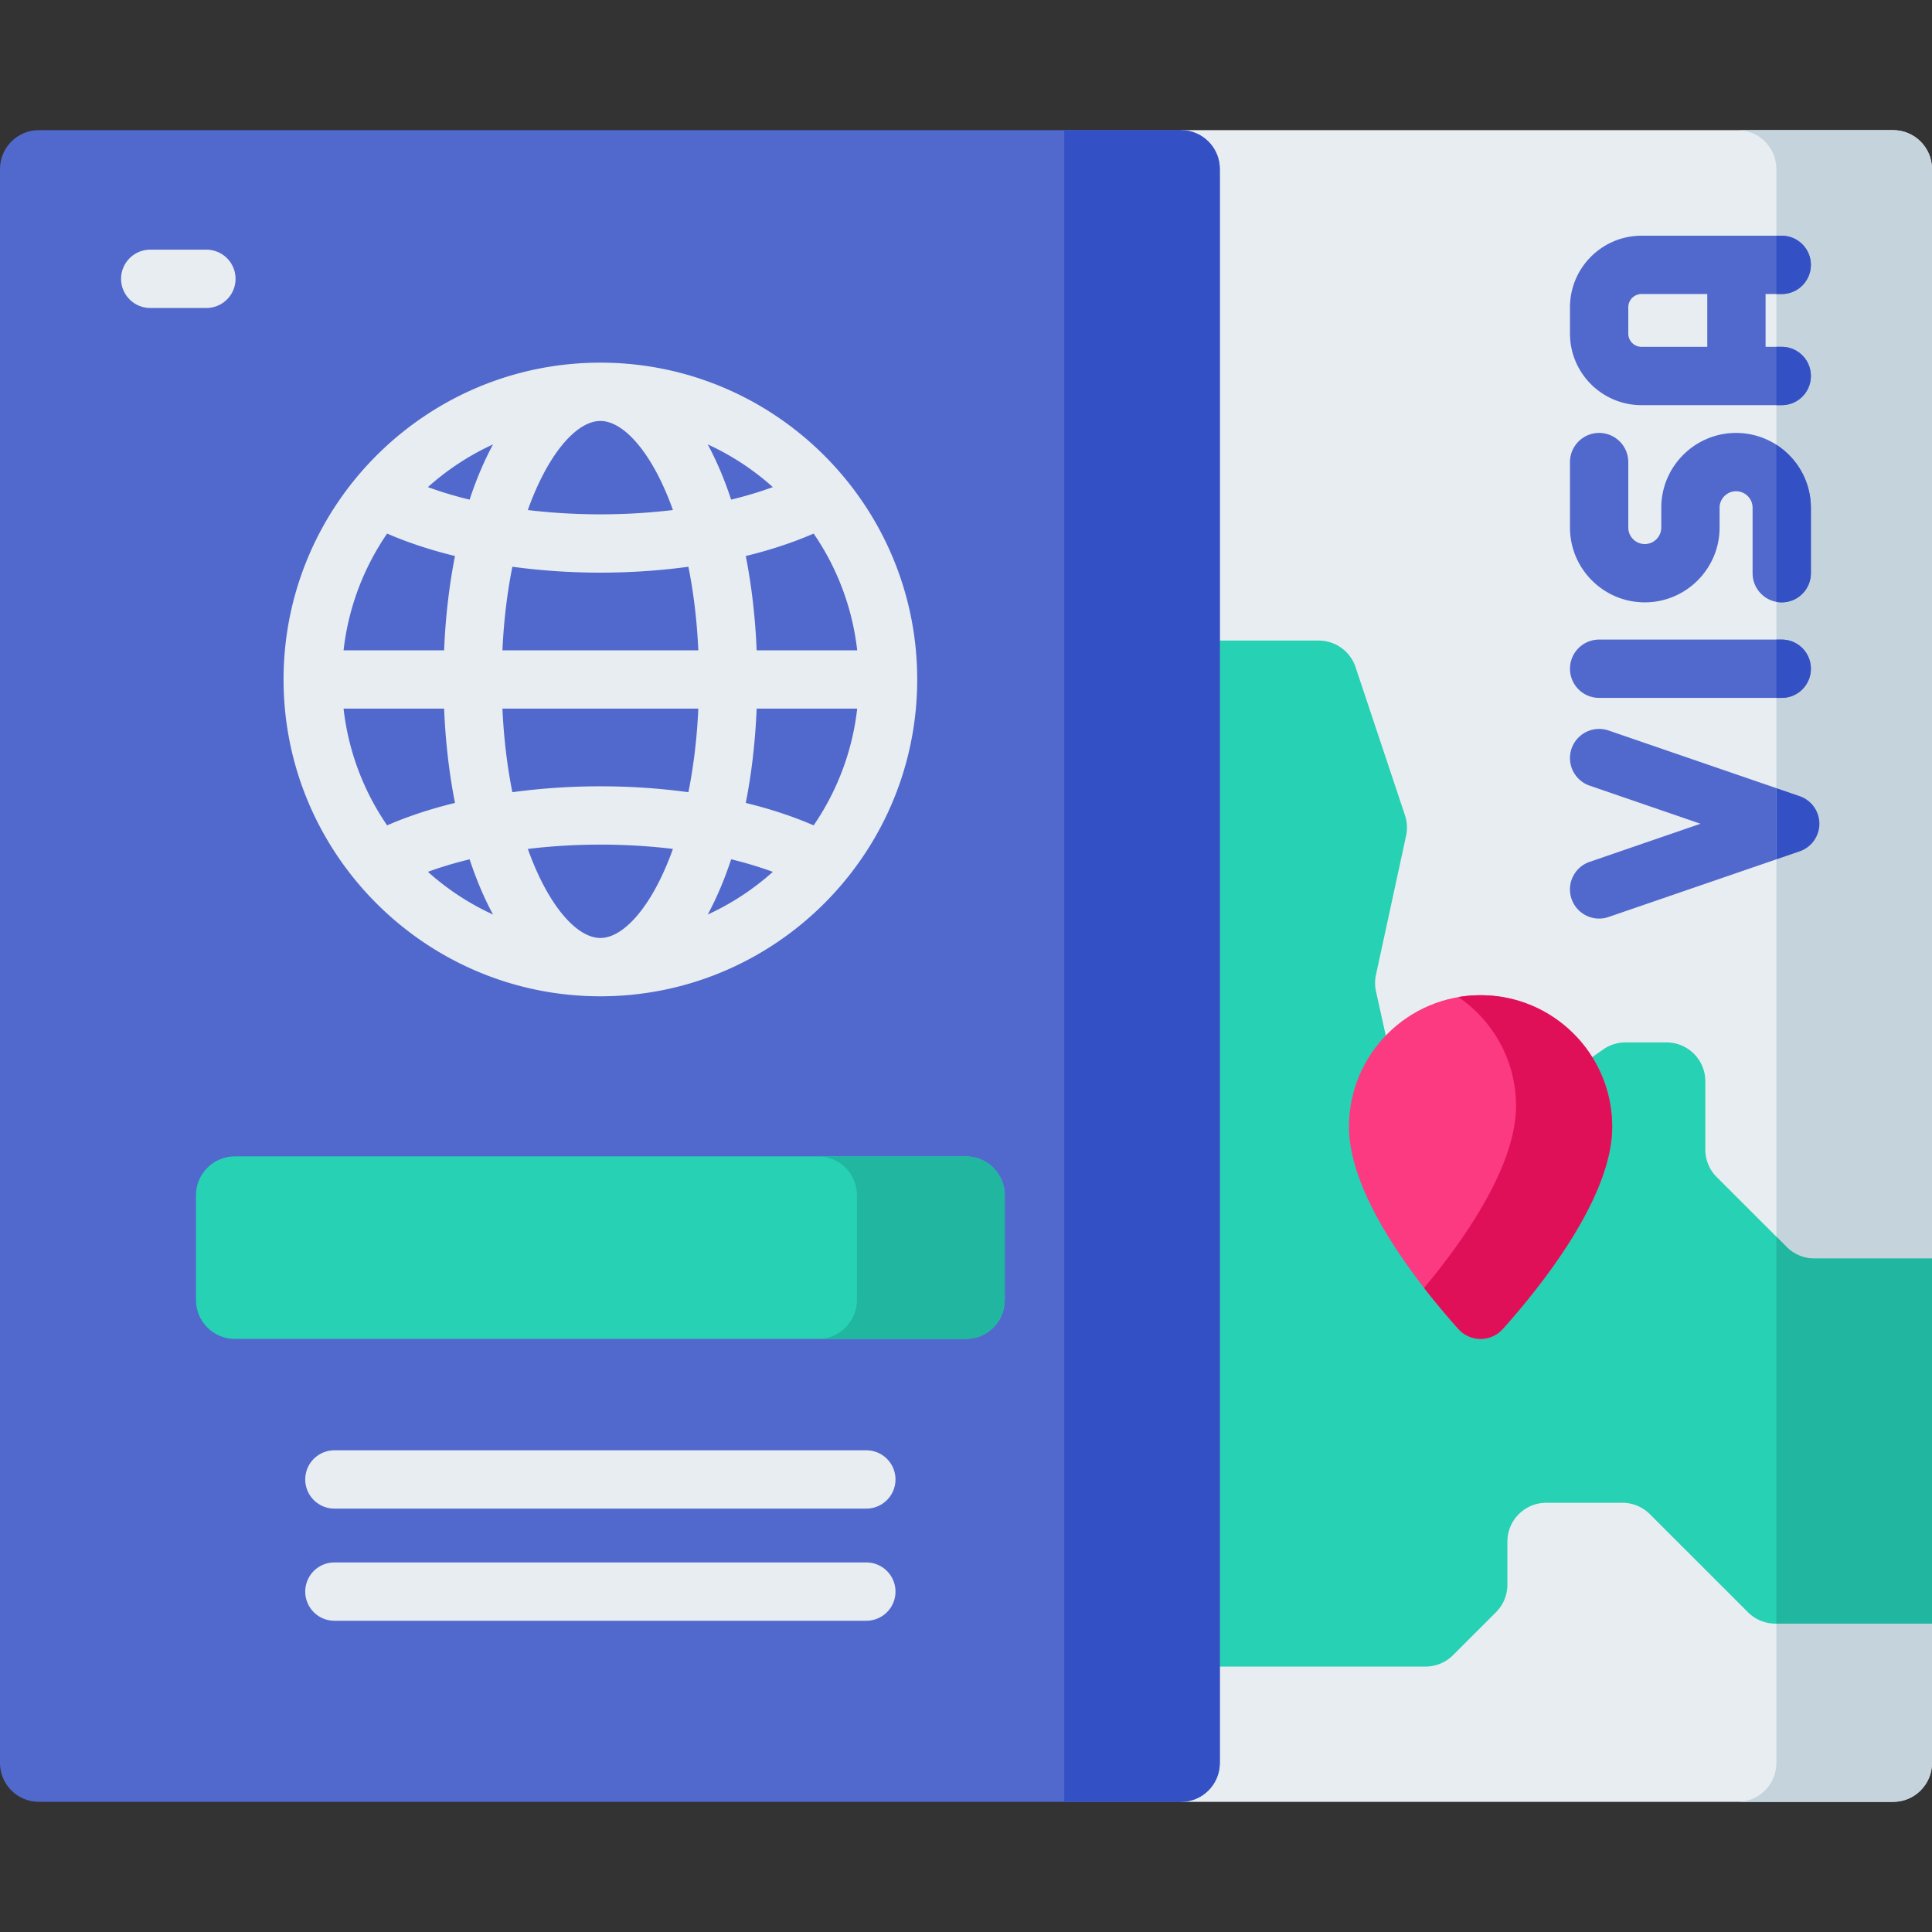 <svg xmlns="http://www.w3.org/2000/svg" version="1.1" xmlns:xlink="http://www.w3.org/1999/xlink" width="512" height="512" x="0" y="0" viewBox="0 0 512 512" style="enable-background:new 0 0 512 512" xml:space="preserve" class=""><rect x="0" y="0" width="512" height="512" fill="#333333" stroke="none"/><g><path fill="#e8edf1" d="m512 333.52-20.62 45.49L512 430.28v36.93c0 5.68-4.62 10.3-10.3 10.3H312.96l-46.69-262.47 46.69-180.55H501.7c5.68 0 10.3 4.62 10.3 10.3z" opacity="1" data-original="#e8edf1"></path><path fill="#5169cd" d="M423.787 243.432a7.726 7.726 0 0 1-2.511-15.035l29.378-10.095-29.378-10.095a7.726 7.726 0 1 1 5.022-14.614l50.644 17.401a7.726 7.726 0 0 1 0 14.614l-50.644 17.401a7.689 7.689 0 0 1-2.511.423z" opacity="1" data-original="#5169cd" class=""></path><path fill="#c5d3dd" d="m512 333.52-20.62 45.49L512 430.28v36.93c0 5.68-4.62 10.3-10.3 10.3h-41.24c5.69 0 10.3-4.62 10.3-10.3V44.79c0-5.68-4.61-10.3-10.3-10.3h41.24c5.68 0 10.3 4.62 10.3 10.3z" opacity="1" data-original="#c5d3dd"></path><path fill="#27d1b3" d="M512 333.525v96.755h-41.484a10.302 10.302 0 0 1-7.283-3.016l-26.004-25.996a10.303 10.303 0 0 0-7.283-3.016h-20.17c-5.69 0-10.302 4.612-10.302 10.302v11.412c0 2.732-1.085 5.353-3.017 7.284l-11.386 11.386a10.3 10.3 0 0 1-7.284 3.017h-58.265c-5.69 0-10.302-4.612-10.302-10.302V180.059c0-5.69 4.612-10.302 10.302-10.302h29.941c4.433 0 8.369 2.836 9.772 7.042l13.095 39.253c.585 1.754.688 3.634.296 5.441l-7.98 36.839a10.294 10.294 0 0 0 .01 4.406l7.366 33.294a10.304 10.304 0 0 0 6.405 7.407l1.495.567a10.302 10.302 0 0 0 9.55-1.184l35.417-24.721a10.3 10.3 0 0 1 5.896-1.854h10.838c5.69 0 10.302 4.612 10.302 10.302v18.097c0 2.733 1.086 5.354 3.019 7.286l18.586 18.578a10.302 10.302 0 0 0 7.283 3.016H512z" opacity="1" data-original="#27d1b3"></path><path fill="#20b69f" d="m473.529 330.509-2.767-2.766V430.28H512v-96.755h-31.188a10.303 10.303 0 0 1-7.283-3.016z" opacity="1" data-original="#20b69f"></path><path fill="#5169cd" d="M312.96 477.509H10.302C4.612 477.509 0 472.897 0 467.207V44.793c0-5.69 4.612-10.302 10.302-10.302H312.96c5.69 0 10.302 4.612 10.302 10.302v422.414c0 5.69-4.613 10.302-10.302 10.302z" opacity="1" data-original="#5169cd" class=""></path><path fill="#3351c5" d="M323.261 44.792v422.415c0 5.687-4.615 10.302-10.302 10.302h-30.926V34.49h30.926c5.686 0 10.302 4.616 10.302 10.302z" opacity="1" data-original="#3351c5"></path><path fill="#fb3a82" d="M427.251 298.624c0 18.751-19.048 42.467-28.992 53.57-3.143 3.51-8.635 3.51-11.778 0-9.944-11.103-28.992-34.819-28.992-53.57 0-19.265 15.617-34.882 34.882-34.882s34.88 15.617 34.88 34.882z" opacity="1" data-original="#fb3a82"></path><path fill="#e01058" d="M427.247 298.62c0 18.76-19.048 42.474-28.989 53.569-3.142 3.513-8.633 3.513-11.775 0a202.113 202.113 0 0 1-9.086-10.879c10.261-12.29 24.364-32.09 24.364-48.223 0-11.991-6.057-22.582-15.278-28.855a34.57 34.57 0 0 1 5.882-.494c19.265 0 34.882 15.617 34.882 34.882z" opacity="1" data-original="#e01058"></path><path fill="#27d1b3" d="M255.968 354.826H62.239c-5.69 0-10.302-4.612-10.302-10.302v-27.77c0-5.69 4.612-10.302 10.302-10.302h193.729c5.69 0 10.302 4.612 10.302 10.302v27.77c0 5.69-4.612 10.302-10.302 10.302z" opacity="1" data-original="#27d1b3"></path><path fill="#20b69f" d="M266.271 316.75v27.774c0 5.687-4.615 10.302-10.302 10.302h-39.167c5.687 0 10.302-4.615 10.302-10.302V316.75c0-5.687-4.615-10.302-10.302-10.302h39.167c5.687 0 10.302 4.615 10.302 10.302z" opacity="1" data-original="#20b69f"></path><path fill="#e8edf1" d="M159.108 96.107c-46.296 0-83.96 37.665-83.96 83.961s37.664 83.96 83.96 83.96 83.96-37.664 83.96-83.96-37.665-83.961-83.96-83.961zm56.514 122.626c-5.423-2.364-11.477-4.359-17.986-5.948 1.532-7.742 2.519-16.129 2.884-24.991h26.647a68.07 68.07 0 0 1-11.545 30.939zM91.048 187.794h26.647c.365 8.861 1.352 17.247 2.884 24.989-6.509 1.588-12.564 3.584-17.987 5.947a68.072 68.072 0 0 1-11.544-30.936zm11.545-46.393c5.422 2.364 11.477 4.359 17.986 5.948-1.532 7.743-2.519 16.13-2.884 24.992H91.048a68.078 68.078 0 0 1 11.545-30.94zm75.744-6.235a160.879 160.879 0 0 1-19.226 1.136c-6.602 0-13.059-.392-19.233-1.138 5.402-15.133 13.013-23.605 19.229-23.605 6.217 0 13.829 8.473 19.23 23.607zm9.217-17.397a68.72 68.72 0 0 1 17.256 11.317c-3.446 1.263-7.143 2.373-11.05 3.32-1.775-5.388-3.86-10.291-6.206-14.637zm-54.402 54.572c.364-8.096 1.299-15.496 2.632-22.147a173.807 173.807 0 0 0 23.327 1.561c7.992 0 15.83-.542 23.32-1.56 1.333 6.651 2.267 14.051 2.632 22.146zm51.911 15.453c-.364 8.096-1.299 15.495-2.632 22.147a173.807 173.807 0 0 0-23.327-1.561c-7.991 0-15.83.542-23.32 1.56-1.333-6.651-2.267-14.05-2.632-22.146zm-60.611-55.382a101.966 101.966 0 0 1-11.05-3.324 68.717 68.717 0 0 1 17.259-11.319c-2.347 4.348-4.433 9.252-6.209 14.643zm.002 95.316c1.776 5.388 3.86 10.29 6.206 14.636a68.744 68.744 0 0 1-17.26-11.32c3.446-1.263 7.15-2.369 11.054-3.316zm15.426-2.752a160.595 160.595 0 0 1 19.223-1.144c6.602 0 13.059.392 19.233 1.138-5.401 15.132-13.013 23.605-19.229 23.605-6.215-.001-13.825-8.471-19.227-23.599zm53.883 2.746a101.81 101.81 0 0 1 11.05 3.324 68.711 68.711 0 0 1-17.258 11.319c2.346-4.348 4.432-9.252 6.208-14.643zm6.757-55.381c-.365-8.861-1.352-17.248-2.884-24.99 6.51-1.588 12.564-3.584 17.988-5.948a68.075 68.075 0 0 1 11.543 30.937H200.52z" opacity="1" data-original="#e8edf1"></path><g fill="#5169cd"><path d="M472.178 91.914h-4.28V77.921h4.28a7.725 7.725 0 0 0 7.726-7.726 7.725 7.725 0 0 0-7.726-7.726h-37.159c-10.454 0-18.959 8.505-18.959 18.959v6.982c0 10.454 8.505 18.959 18.959 18.959h37.159a7.725 7.725 0 0 0 7.726-7.726 7.726 7.726 0 0 0-7.726-7.729zm-40.665-3.506v-6.982a3.509 3.509 0 0 1 3.506-3.506h17.427v13.994h-17.427a3.51 3.51 0 0 1-3.506-3.506zM472.178 169.496h-48.391a7.726 7.726 0 1 0 0 15.452h48.391c4.268 0 7.726-3.459 7.726-7.726s-3.458-7.726-7.726-7.726zM460.08 114.732c-10.931 0-19.824 8.893-19.824 19.825v5.249c0 2.41-1.962 4.372-4.372 4.372s-4.371-1.962-4.371-4.372v-17.348a7.726 7.726 0 1 0-15.452 0v17.348c0 10.932 8.893 19.825 19.824 19.825 10.932 0 19.825-8.893 19.825-19.825v-5.249c0-2.41 1.961-4.372 4.371-4.372s4.371 1.962 4.371 4.372v17.348a7.726 7.726 0 1 0 15.452 0v-17.348c0-10.931-8.893-19.825-19.824-19.825z" fill="#5169cd" opacity="1" data-original="#5169cd" class=""></path></g><g fill="#3351c5"><path d="M479.9 70.19c0-4.26-3.45-7.72-7.72-7.72h-1.42v15.45h1.42c4.27 0 7.72-3.46 7.72-7.73zm-7.72 21.72h-1.42v15.46h1.42c4.27 0 7.72-3.46 7.72-7.73s-3.45-7.73-7.72-7.73zM479.9 177.22c0 4.27-3.45 7.73-7.72 7.73h-1.42V169.5h1.42c4.27 0 7.72 3.45 7.72 7.72zM479.9 134.56v17.35c0 4.26-3.45 7.72-7.72 7.72-.49 0-.96-.04-1.42-.13v-41.62c5.49 3.51 9.14 9.68 9.14 16.68z" fill="#3351c5" opacity="1" data-original="#3351c5"></path></g><g fill="#e8edf1"><path d="M54.698 81.616H39.814a7.726 7.726 0 1 1 0-15.452h14.884a7.726 7.726 0 1 1 0 15.452zM229.588 399.795H88.62a7.726 7.726 0 1 1 0-15.452h140.968a7.726 7.726 0 1 1 0 15.452zM229.588 429.515H88.62a7.726 7.726 0 1 1 0-15.452h140.968a7.726 7.726 0 1 1 0 15.452z" fill="#e8edf1" opacity="1" data-original="#e8edf1"></path></g><path fill="#3351c5" d="M482.157 218.302c0-3.3-2.096-6.234-5.215-7.307l-6.182-2.124v18.862l6.182-2.124a7.728 7.728 0 0 0 5.215-7.307z" opacity="1" data-original="#3351c5"></path></g></svg>